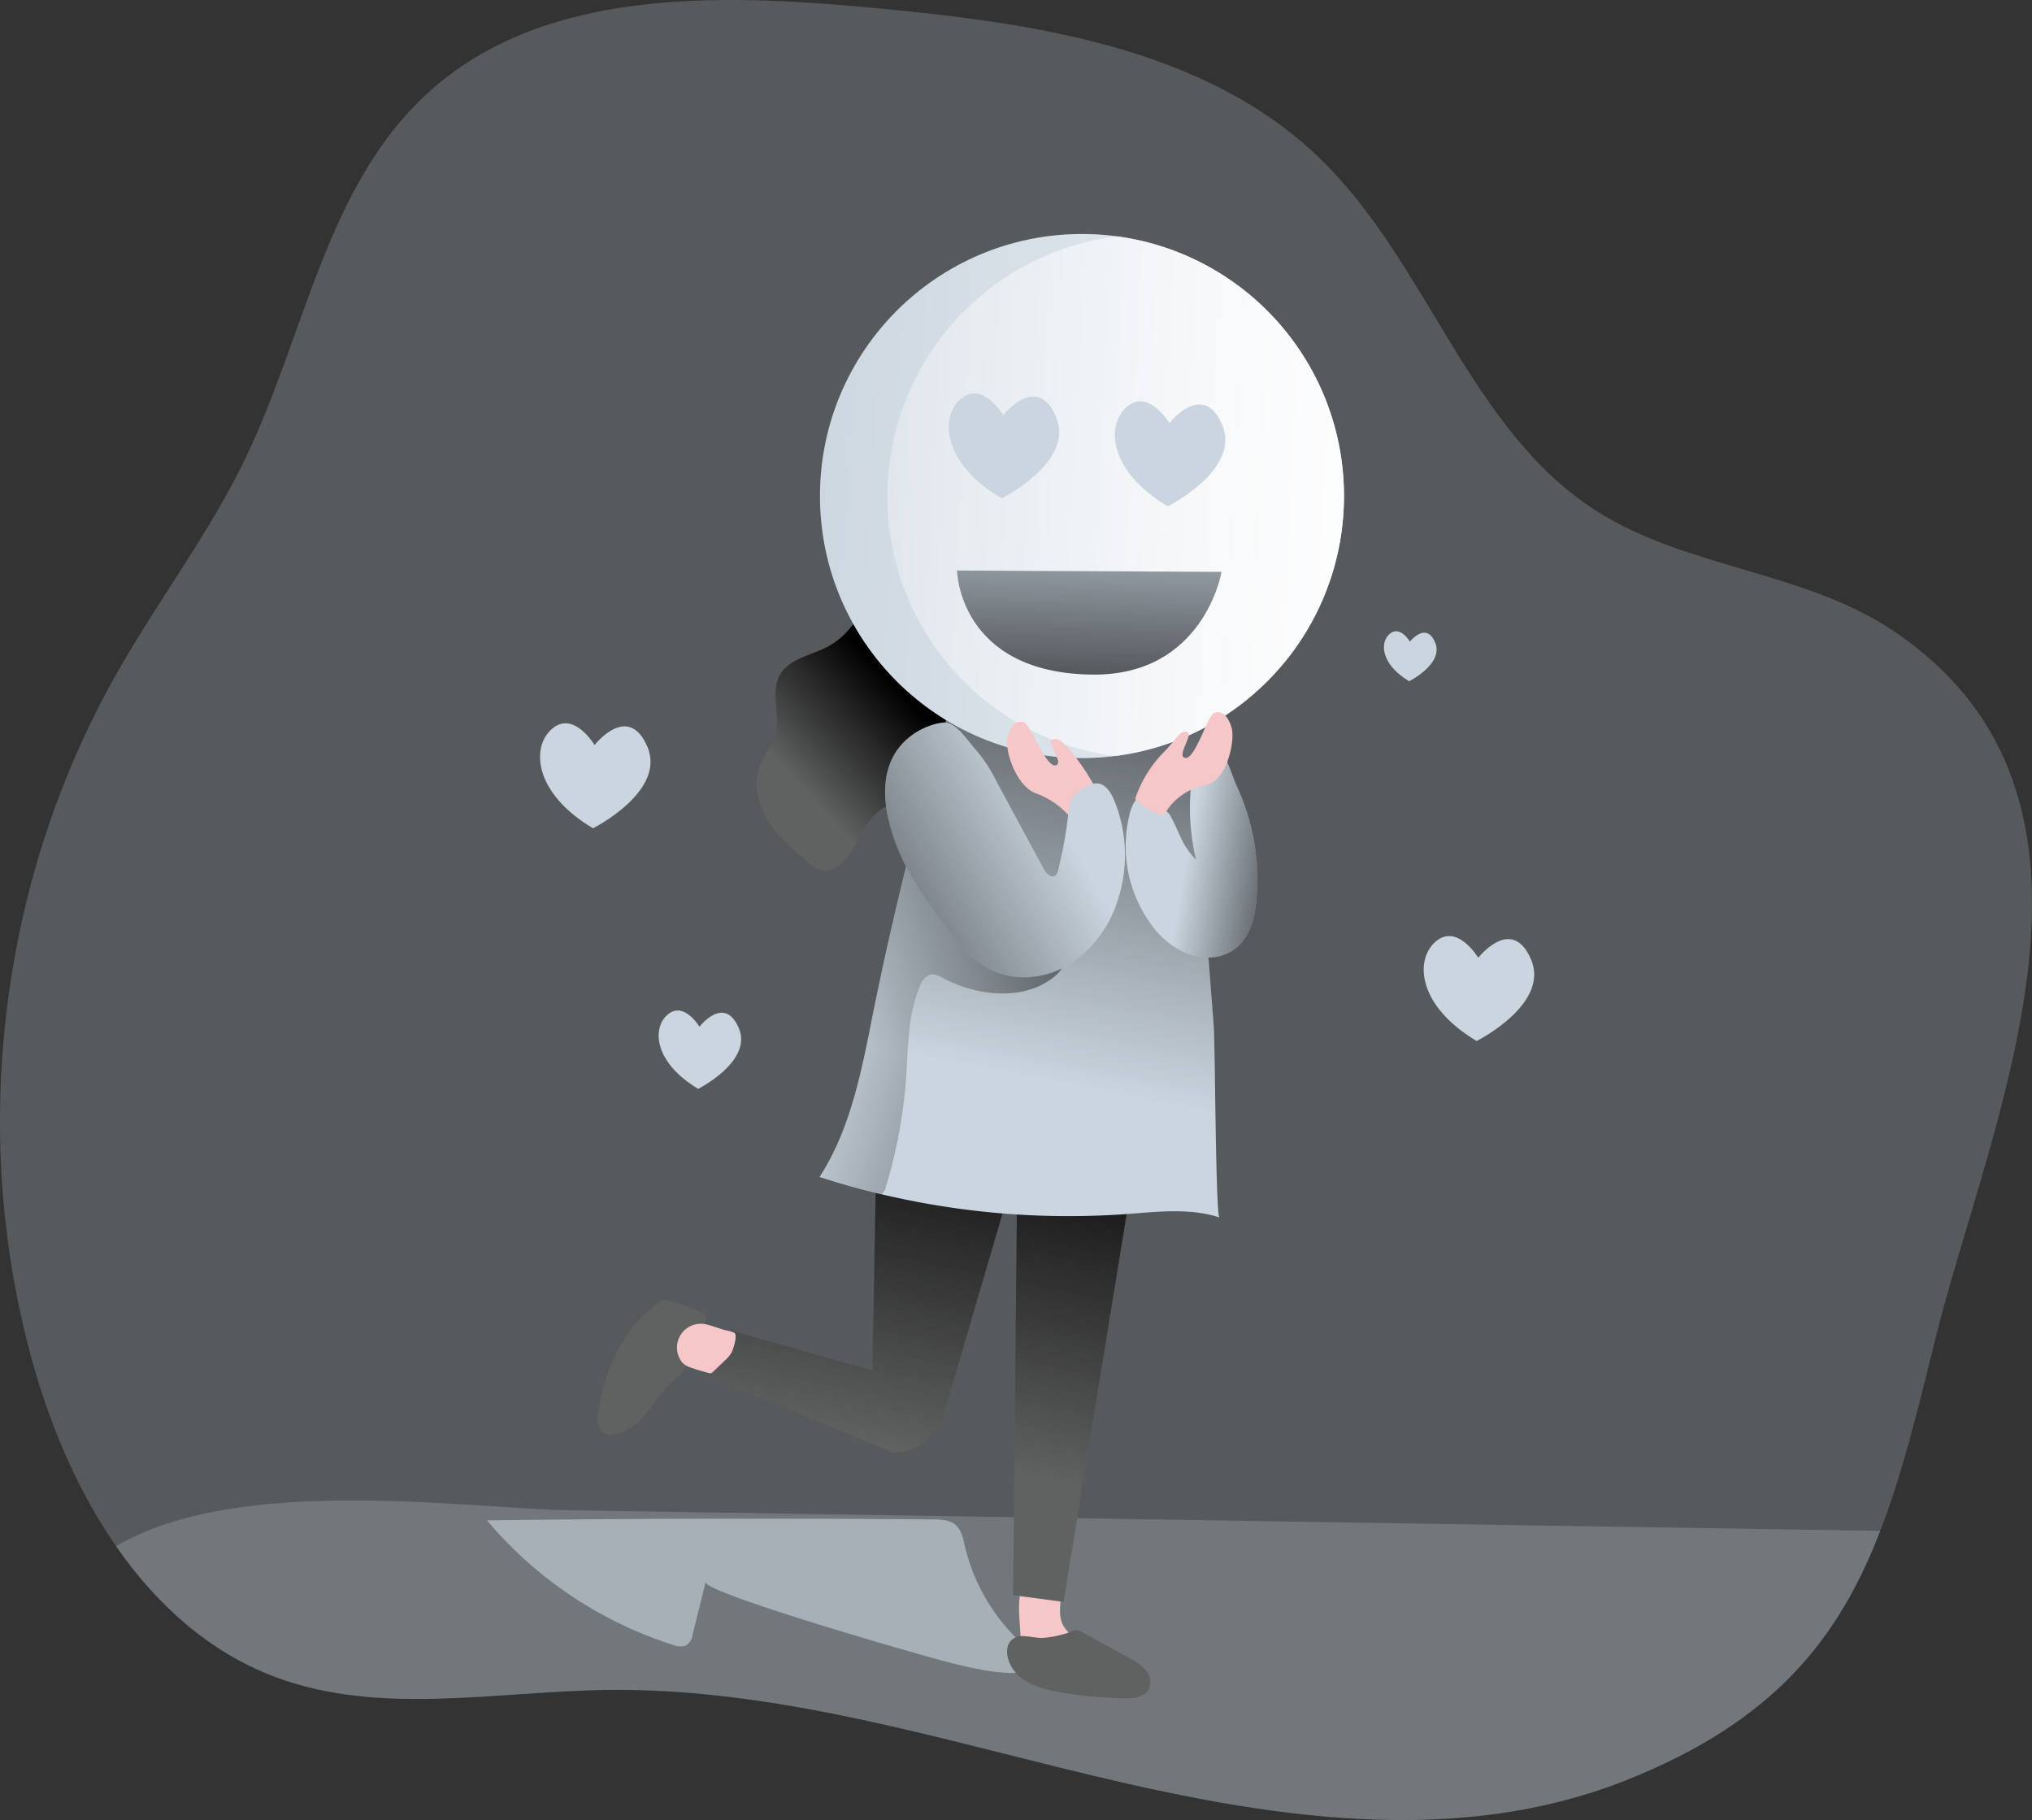 <svg viewBox="0 0 480.98 430.77" xmlns="http://www.w3.org/2000/svg" xmlns:xlink="http://www.w3.org/1999/xlink"><rect x="0" y="0" width="480.98" height="430.77" fill="#333333" stroke="none"/><linearGradient id="a" gradientUnits="userSpaceOnUse" x1="221.19" x2="246.31" y1="209.35" y2="186.25"><stop offset="0" stop-color="#010101" stop-opacity="0"/><stop offset=".95" stop-color="#010101"/></linearGradient><linearGradient id="b" gradientTransform="matrix(.99 .143 -.143 .99 63.4 54.56)" x1="222.38" x2="228.37" xlink:href="#a" y1="283" y2="186.34"/><linearGradient id="c" gradientTransform="matrix(.99 .143 -.143 .99 63.4 54.56)" x1="245.58" x2="254.56" xlink:href="#a" y1="192.01" y2="12.39"/><linearGradient id="d" gradientTransform="matrix(.99 .143 -.143 .99 63.4 54.56)" x1="193.85" x2="314.47" xlink:href="#a" y1="175.48" y2="195.16"/><linearGradient id="e" gradientTransform="matrix(.99 .143 -.143 .99 63.4 54.56)" x1="271.76" x2="312.18" xlink:href="#a" y1="132.84" y2="133.8"/><linearGradient id="f" gradientTransform="matrix(.99 .143 -.143 .99 63.4 54.56)" gradientUnits="userSpaceOnUse" x1="161.03" x2="397.7" y1="60.43" y2="38.63"><stop offset="0" stop-color="#fff" stop-opacity="0"/><stop offset=".95" stop-color="#fff"/></linearGradient><linearGradient id="g" x1="124.43" x2="330.31" xlink:href="#f" y1="63.43" y2="44.46"/><linearGradient id="h" gradientTransform="matrix(.99 .143 -.143 .99 63.4 54.56)" x1="236.66" x2="246.28" xlink:href="#a" y1="47.2" y2="133.17"/><linearGradient id="i" gradientTransform="matrix(.99 .143 -.143 .99 63.4 54.56)" x1="239.56" x2="156.16" xlink:href="#a" y1="128.87" y2="193.03"/><g transform="translate(-32.26 -23.85)"><path d="m490.13 341.67c-4.08 16.64-7.74 31.42-12.81 44.52-10 25.91-25.46 45.25-60.26 59.05-43.11 17.08-90.75 7.65-134.19-3.09-35.21-8.73-70.68-18.8-106.94-18.32-26.45.35-53.89 6.21-78.62-3.1-15.65-5.89-28-17.14-37.57-30.91-8.6-12.36-14.85-26.8-19.09-41.2-16-54.75-8.89-115.84 19.25-165.42 9.75-17.21 21.89-33.08 30.46-50.89 14.09-29.26 19.12-64.44 43.06-86.36 27.15-24.89 68.51-23.68 105.19-20.27 37.86 3.54 78.65 9.18 106 35.6 25.61 24.72 35.39 64.21 65.39 83.42 21.22 13.58 48.82 14.25 69.88 28.11 60.12 39.71 23.19 116.12 10.25 168.86z" fill="#cad5df" opacity=".24"/><path d="m228.38 176.79c-4 2.2-9.3 2.85-11.54 6.82-2.32 4.14.18 9.45-1 14-.74 2.78-2.78 5-3.78 7.73-1.57 4.2-.38 9 2 12.82s5.89 6.74 9.32 9.62c1.22 1 2.58 2.11 4.18 2.15a5.24 5.24 0 0 0 3.27-1.28c2.7-2.1 4.11-5.4 5.84-8.36s4.25-5.89 7.66-6.26c2.05-.23 4.13.54 6.17.24 3.76-.54 6.13-4.43 6.94-8.14s.62-7.64 1.95-11.2c2.12-5.72 7.85-9.72 9.33-15.65 1.15-4.66-.58-9.52-2.56-13.89-3.61-8-12.76-20.77-21.22-11.22-6.19 7-7.94 17.83-16.56 22.62z" fill="#606161"/><path d="m228.38 176.79c-4 2.2-9.3 2.85-11.54 6.82-2.32 4.14.18 9.45-1 14-.74 2.78-2.78 5-3.78 7.73-1.57 4.2-.38 9 2 12.82s5.89 6.74 9.32 9.62c1.22 1 2.58 2.11 4.18 2.15a5.24 5.24 0 0 0 3.27-1.28c2.7-2.1 4.11-5.4 5.84-8.36s4.25-5.89 7.66-6.26c2.05-.23 4.13.54 6.17.24 3.76-.54 6.13-4.43 6.94-8.14s.62-7.64 1.95-11.2c2.12-5.72 7.85-9.72 9.33-15.65 1.15-4.66-.58-9.52-2.56-13.89-3.61-8-12.76-20.77-21.22-11.22-6.19 7-7.94 17.83-16.56 22.62z" fill="url(#a)"/><path d="m477.32 386.19c-10 25.91-25.46 45.25-60.26 59.05-43.11 17.08-90.75 7.65-134.19-3.09-35.21-8.73-70.68-18.8-106.94-18.32-26.45.35-53.89 6.21-78.62-3.1-15.65-5.89-28-17.14-37.57-30.91 29.06-17.17 82.95-8.89 107.68-8.5q87.33 1.33 174.66 2.74 67.64 1.05 135.24 2.13z" fill="#cad5df" opacity=".24"/><path d="m199.29 398.29-3.1 12.5a3.5 3.5 0 0 1 -1.55 2.53 4.31 4.31 0 0 1 -3.11-.17 95.4 95.4 0 0 1 -44-29.45q52.75-.69 105.5-.23c1.8 0 3.74.08 5.14 1.08 1.62 1.16 2 3.18 2.42 5a45.41 45.41 0 0 0 11.68 21.45c15.54 16.16-18.28 5.53-25.28 3.55-4.34-1.18-48.27-13.94-47.7-16.26z" fill="#cad5df" opacity=".6"/><path d="m273.85 411.66a3.75 3.75 0 0 0 .35 1.82 3.58 3.58 0 0 0 2.67 1.41 18.47 18.47 0 0 0 8.91-.77 1.58 1.58 0 0 0 .93-.61 1.34 1.34 0 0 0 0-1c-.43-1.43-1.79-2.35-2.59-3.61-2.17-3.42.24-8.06-1-11.93-.58-1.89-8.18 1-8.94 2.73-1.32 3.13-.41 8.59-.33 11.96z" fill="#f5c7c8"/><path d="m247.91 280.62-8.22 16.3-.93 51.29-33.38-9.44-7.33 10 45.56 18.87a12.4 12.4 0 0 0 12-8.92l17.45-59.61-1 102.29 11.94 1.6 19.8-121.61z" fill="#606161"/><path d="m247.91 280.62-8.22 16.3-.93 51.29-33.38-9.44-7.33 10 45.56 18.87a12.4 12.4 0 0 0 12-8.92l17.45-59.61-1 102.29 11.94 1.6 19.8-121.61z" fill="url(#b)"/><path d="m190.84 331.72a3 3 0 0 0 -1.42-.21 3.13 3.13 0 0 0 -1.2.59c-8.3 5.83-12.89 15.84-14.34 25.88-.3 2-.13 4.63 1.78 5.32a3.59 3.59 0 0 0 1.66.12c3.39-.4 6.16-2.87 8.31-5.52s3.94-5.64 6.56-7.82a8.35 8.35 0 0 0 1.54-1.43 7 7 0 0 0 .92-2.2 39.69 39.69 0 0 1 1.86-5c.75-1.65 2.36-3.5 2.81-5.19s-1.16-1.87-2.86-2.55-3.72-1.4-5.62-1.99z" fill="#606161"/><path d="m285.67 410.09a4.17 4.17 0 0 1 1.58-.35 3.78 3.78 0 0 1 1.52.58l10.85 6a12.47 12.47 0 0 1 3.81 2.79 4.28 4.28 0 0 1 .81 4.42c-1.07 2.2-4.07 2.39-6.51 2.26a98.71 98.71 0 0 1 -16.2-1.71c-3.43-.76-7-2-9.18-4.74s-2.69-7.3 1-8.16c1.62-.37 4.15.48 5.91.33a25 25 0 0 0 6.41-1.42z" fill="#606161"/><path d="m320.91 312c-7-2.28-14.55-1.35-21.88-.81a192.14 192.14 0 0 1 -72.78-8.77c7.46-11.53 10-25.45 12.7-38.91q7.85-38.76 19.52-76.6c.58-1.9 1.26-3.92 2.84-5.13s3.81-1.33 5.85-1.33c12.66 0 35.73-.75 46.89 6.29 7.74 4.88 2.35 25.57 2.58 34.33.4 15.31 1.82 30.56 2.94 45.83.31 4.23.43 44.76 1.34 45.1z" fill="#cad5df"/><path d="m320.93 311.94c-7-2.25-14.59-1.32-21.9-.81a192 192 0 0 1 -58.03-4.67c-4.94-1.18-9.85-2.53-14.69-4.11 7.46-11.49 10-25.44 12.71-38.86q4.93-24.57 11.47-48.72 3.75-14 8-27.89c.55-1.9 1.26-4 2.81-5.17s3.83-1.33 5.86-1.31c12.67-.06 35.74-.73 46.89 6.27 7.76 4.9 2.38 25.58 2.58 34.36.41 15.3 1.84 30.56 2.95 45.82.29 4.28.42 44.83 1.35 45.09z" fill="url(#c)"/><path d="m280 256.29c-7.13 4.41-17.27 2.89-24.33-.84-1.11-.62-2.3-1.26-3.46-.87a4.23 4.23 0 0 0 -2.1 2.41c-3 6.89-2.86 14.64-3.39 22.16a116.54 116.54 0 0 1 -4.72 25.43 3.15 3.15 0 0 1 -1.06 1.88c-4.94-1.18-9.85-2.53-14.69-4.11 7.46-11.49 10-25.44 12.71-38.86q4.93-24.57 11.47-48.72c4.27 1.95 8 5.39 11 9 4.4 5.24 8 11.15 13.16 15.63 5.53 4.8 15.64 10.6 5.41 16.89z" fill="url(#d)"/><path d="m329.74 235.85c-.3 4.61-1.38 9.62-5 12.48-3.08 2.42-7.48 2.71-11.16 1.37a19.92 19.92 0 0 1 -9-7.29 31.33 31.33 0 0 1 -5.07-25.3 10.2 10.2 0 0 1 2.22-4.77c1.22-1.29 1.71.85 3.34 1.55 1.1.48 3.53 1.82 4.12 2.87 2.49 4.42 2.61 6.93 6.17 10.55a52.93 52.93 0 0 1 -1.22-17.06c.25-2.65 1.83-10.19 6.11-9.12 2.13.53 3.76 6.71 4.65 8.54a52.32 52.32 0 0 1 4.84 26.18z" fill="#cad5df"/><path d="m329.74 235.85c-.3 4.61-1.38 9.62-5 12.48-3.08 2.42-7.48 2.71-11.16 1.37a19.92 19.92 0 0 1 -9-7.29 31.33 31.33 0 0 1 -5.07-25.3 10.2 10.2 0 0 1 2.22-4.77c1.22-1.29 1.71.85 3.34 1.55 1.1.48 3.53 1.82 4.12 2.87 2.49 4.42 2.61 6.93 6.17 10.55a52.93 52.93 0 0 1 -1.22-17.06c.25-2.65 1.83-10.19 6.11-9.12 2.13.53 3.76 6.71 4.65 8.54a52.32 52.32 0 0 1 4.84 26.18z" fill="url(#e)"/></g><circle cx="256.11" cy="117.41" fill="#cad5df" r="62.02"/><path d="m349.73 150.13a62 62 0 1 1 -53-70.33l.49.07a62 62 0 0 1 52.51 70.26z" fill="url(#f)" transform="translate(-32.26 -23.85)"/><path d="m349.73 150.13a62 62 0 0 1 -53.57 52.67l-.5-.07a62 62 0 0 1 1.07-122.93l.49.07a62 62 0 0 1 52.51 70.26z" fill="url(#g)" transform="translate(-32.26 -23.85)"/><path d="m269.74 122.13s-4.88-8.2-10-3.91-4.4 15.25 9.62 23.6c0 0 17.4-8.71 12.87-19.31s-12.49-.38-12.49-.38z" fill="#cad5df" transform="translate(-32.26 -23.85)"/><path d="m309.06 124s-4.88-8.19-10-3.9-4.4 15.25 9.62 23.6c0 0 17.4-8.72 12.87-19.31s-12.49-.39-12.49-.39z" fill="#cad5df" transform="translate(-32.26 -23.85)"/><path d="m258.78 158.89 62.62.32s-4.14 24.66-30.71 24.3c-31.48-.42-31.91-24.62-31.91-24.62z" fill="#cad5df" transform="translate(-32.26 -23.85)"/><path d="m258.78 158.89 62.62.32s-4.14 24.66-30.71 24.3c-31.48-.42-31.91-24.62-31.91-24.62z" fill="url(#h)" transform="translate(-32.26 -23.85)"/><path d="m307.86 216.75s2.47-5.65 10-7.18c4.8-1 6.79-10.36 5.93-13.45s-2.7-4.33-4.25-3.41-4.44 10.88-6.72 10.53 2.16-5.72.4-6.16-2.46 1.74-5.34 4.64a29.11 29.11 0 0 0 -6.93 11.2s3.05 3.38 6.91 3.83z" fill="#f5c7c8" transform="translate(-32.26 -23.85)"/><path d="m286.57 218.53a19.23 19.23 0 0 0 -9.06-6.89c-4.62-1.63-7.43-9.92-6.77-13.06s2.42-4.49 4-3.67 5.12 10.58 7.37 10.09-2.51-5.57-.79-6.12 3.09 1.09 5.63 4.3a56.61 56.61 0 0 1 6.77 11.56 16.6 16.6 0 0 1 -7.15 3.79z" fill="#f5c7c8" transform="translate(-32.26 -23.85)"/><path d="m285.76 213.37a9.4 9.4 0 0 0 -.59 2.83 103.59 103.59 0 0 1 -2.47 13.67 2.07 2.07 0 0 1 -.58 1.17c-1 .79-2.25-.47-2.84-1.57l-11.2-20.76a34.09 34.09 0 0 0 -4.51-7c-1.86-2-4.65-6.52-7.4-6.83s-21.82 4.41-11.23 30.21c2.5 6.09 6.35 11.53 10.23 16.86 3.39 4.67 7.1 9.46 12.38 11.77 5.57 2.44 12.27 1.64 17.52-1.44a27.43 27.43 0 0 0 11.26-13.93 34.22 34.22 0 0 0 .12-23.91c-.84-2.26-2.22-5.43-5-5.16a8.27 8.27 0 0 0 -5.69 4.09z" fill="#cad5df" transform="translate(-32.26 -23.85)"/><path d="m285.76 213.37a9.4 9.4 0 0 0 -.59 2.83 103.59 103.59 0 0 1 -2.47 13.67 2.07 2.07 0 0 1 -.58 1.17c-1 .79-2.25-.47-2.84-1.57l-11.2-20.76a34.09 34.09 0 0 0 -4.51-7c-1.86-2-4.65-6.52-7.4-6.83s-21.82 4.41-11.23 30.21c2.5 6.09 6.35 11.53 10.23 16.86 3.39 4.67 7.1 9.46 12.38 11.77 5.57 2.44 12.27 1.64 17.52-1.44a27.43 27.43 0 0 0 11.26-13.93 34.22 34.22 0 0 0 .12-23.91c-.84-2.26-2.22-5.43-5-5.16a8.27 8.27 0 0 0 -5.69 4.09z" fill="url(#i)" transform="translate(-32.26 -23.85)"/><path d="m200.8 337.69a11.78 11.78 0 0 0 -2-.49 5.64 5.64 0 0 0 -5.7 8.13 4 4 0 0 0 1.15 1.46 6.32 6.32 0 0 0 1.88.87c1.26.42 2.54.8 3.82 1.15a1.23 1.23 0 0 0 .63.05 1.22 1.22 0 0 0 .44-.31l2.71-2.59a7.75 7.75 0 0 0 1.7-2c.41-.83 1.36-3.8.78-4.54-.34-.42-2.12-.67-2.65-.83z" fill="#f5c7c8" transform="translate(-32.26 -23.85)"/><path d="m173 200.19s-4.88-8.19-10-3.9-4.4 15.25 9.62 23.6c0 0 17.4-8.72 12.87-19.31s-12.49-.39-12.49-.39z" fill="#cad5df" transform="translate(-32.26 -23.85)"/><path d="m366 175.71s-2.32-3.91-4.77-1.86-2.1 7.26 4.59 11.24c0 0 8.29-4.15 6.13-9.2s-5.95-.18-5.95-.18z" fill="#cad5df" transform="translate(-32.26 -23.85)"/><path d="m197.82 266.86s-3.65-6.12-7.48-2.91-3.28 11.37 7.18 17.61c0 0 13-6.51 9.6-14.42s-9.3-.28-9.3-.28z" fill="#cad5df" transform="translate(-32.26 -23.85)"/><path d="m382.16 250.54s-4.89-8.19-10-3.9-4.4 15.25 9.63 23.6c0 0 17.4-8.72 12.87-19.31s-12.5-.39-12.5-.39z" fill="#cad5df" transform="translate(-32.26 -23.85)"/></svg>